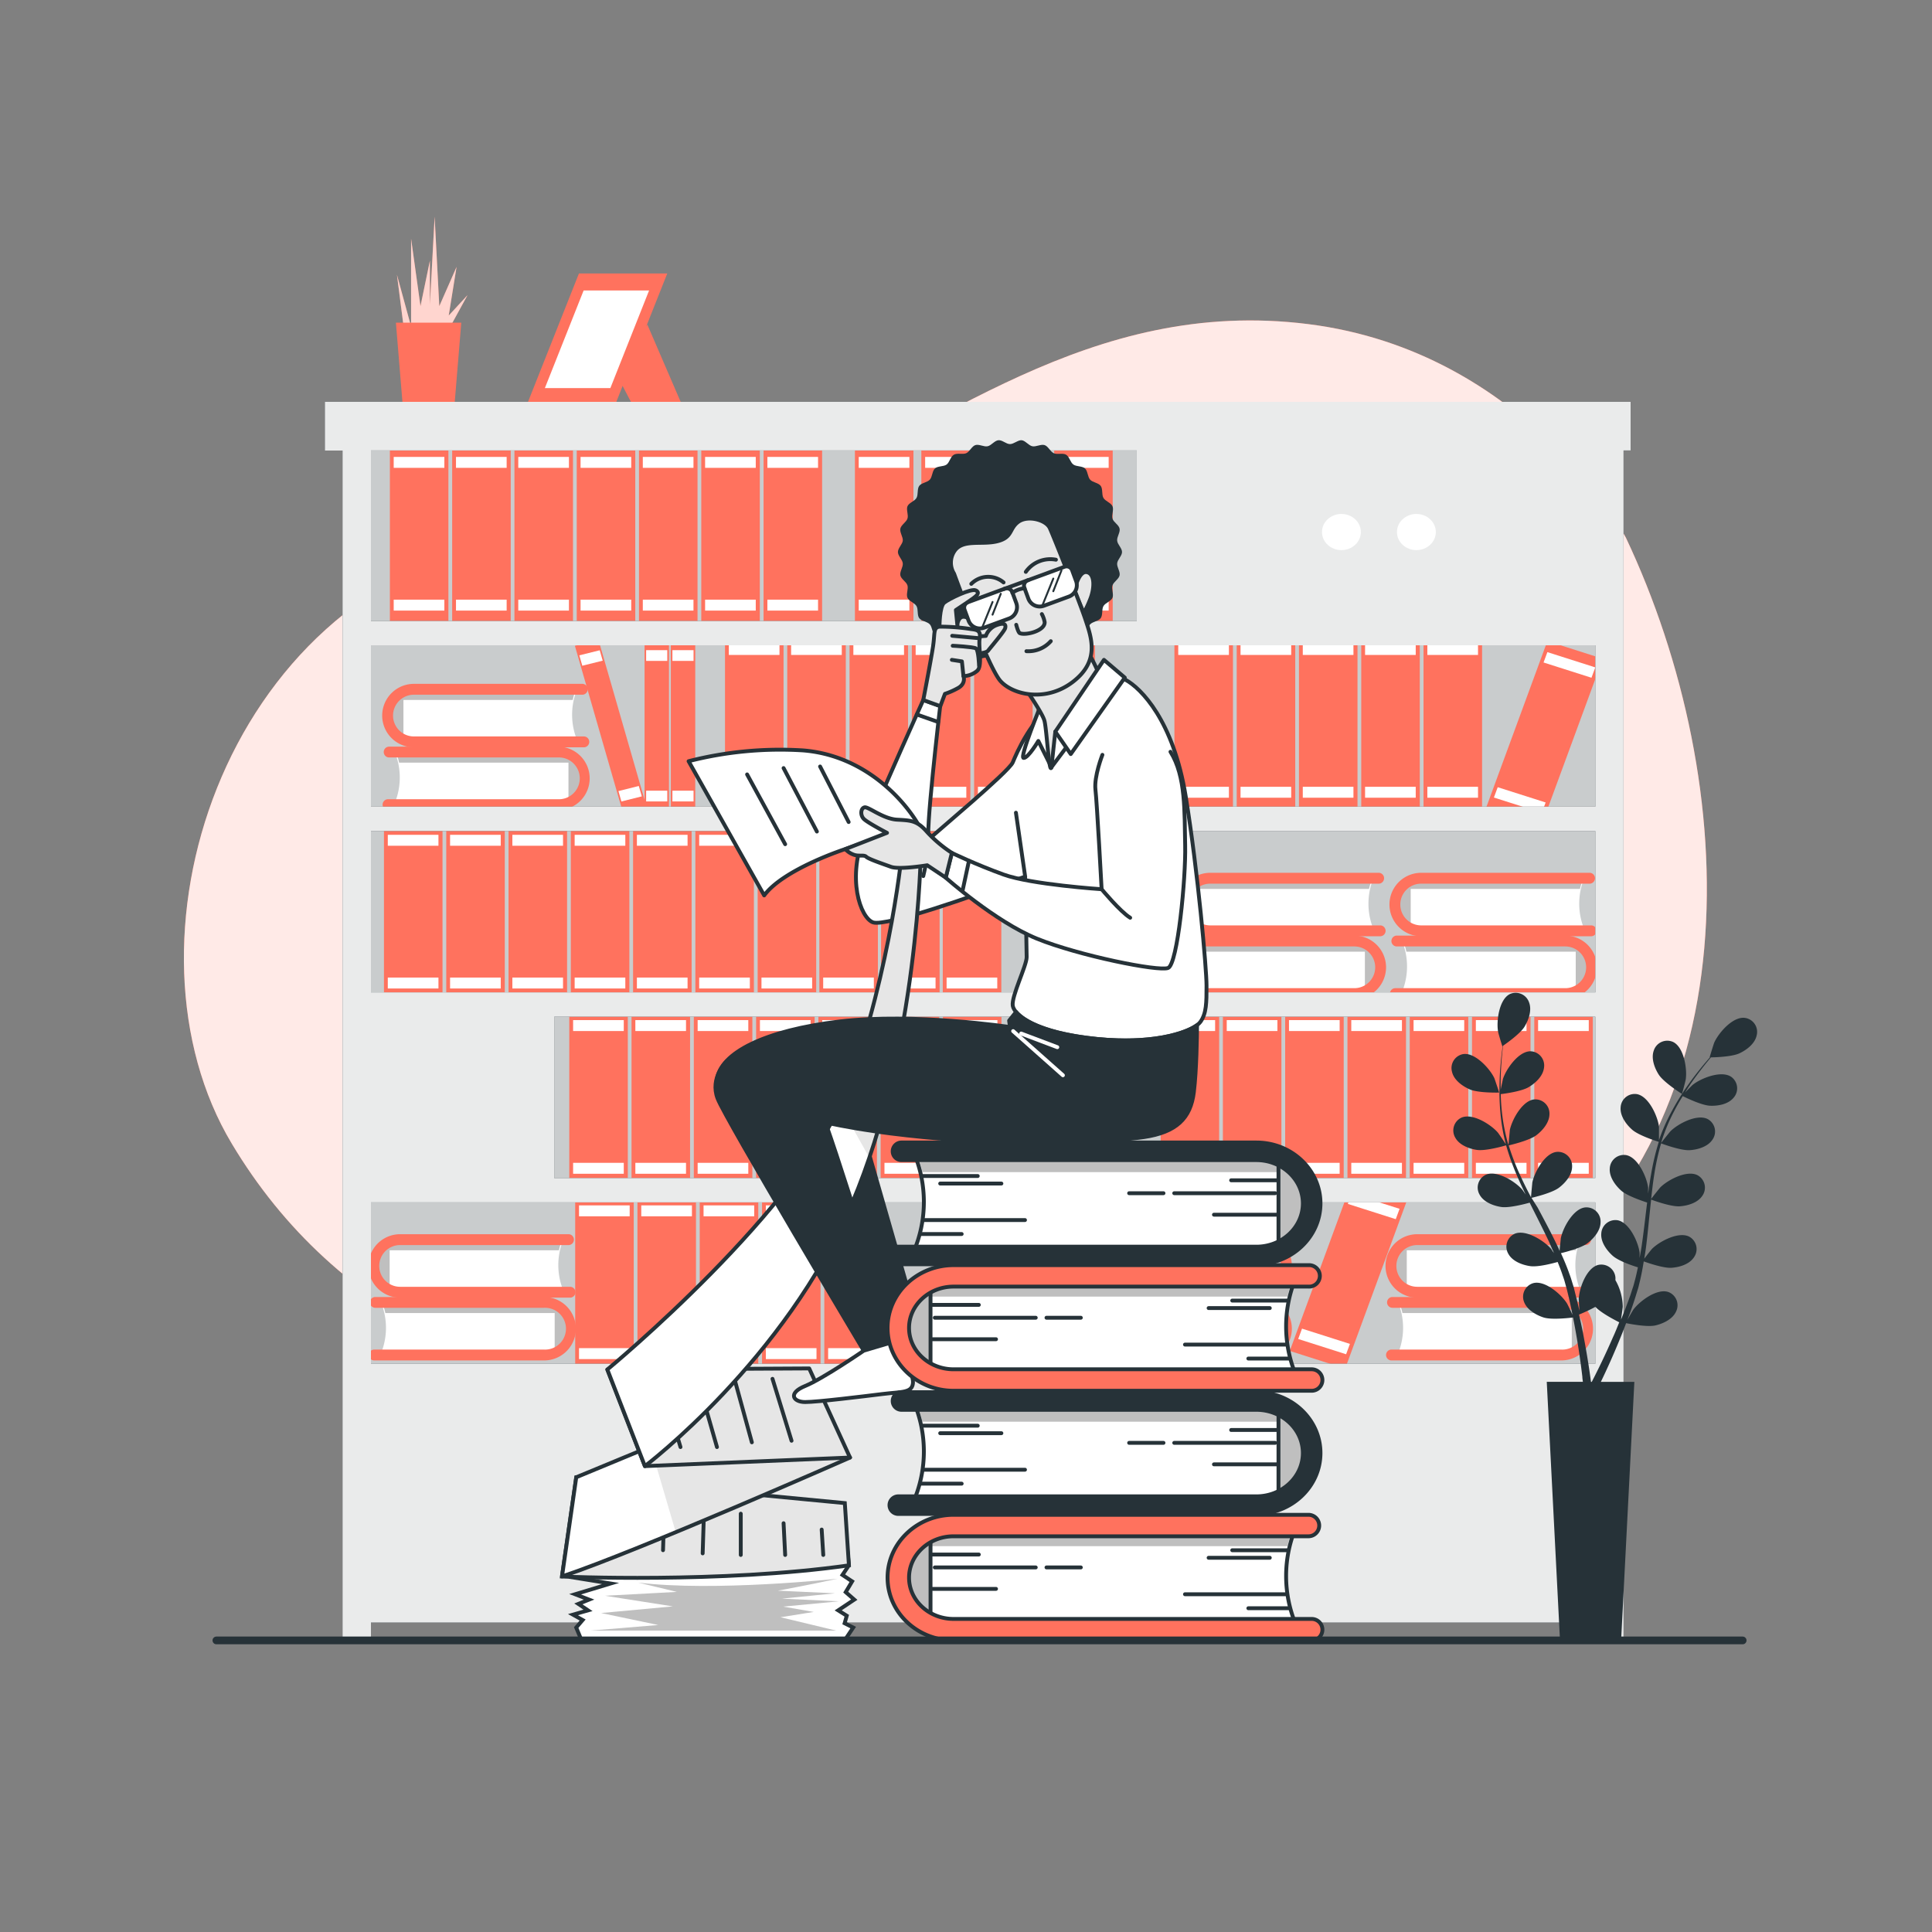 <?xml version="1.0" encoding="UTF-8"?> <svg xmlns="http://www.w3.org/2000/svg" xmlns:xlink="http://www.w3.org/1999/xlink" viewBox="0 0 500 500"><rect x="0" y="0" width="500" height="500" fill="#808080" stroke="none"/> <defs> <clipPath id="freepik--clip-path--inject-60"> <path d="M145.43,408s41.2,1.83,74.27-2.89L218.64,389l-69.52-6.64Z" style="fill:#fff;stroke:#263238;stroke-linecap:round;stroke-miterlimit:10"></path> </clipPath> <clipPath id="freepik--clip-path-2--inject-60"> <path d="M220,377.21s-54.82,24.2-74.55,30.77l3.69-25.67,55.3-22.88Z" style="fill:#fff;stroke:#263238;stroke-linecap:round;stroke-linejoin:round"></path> </clipPath> <clipPath id="freepik--clip-path-3--inject-60"> <polygon points="166.9 379.43 219.98 377.21 209.42 354.15 157.18 354.43 166.9 379.43" style="fill:#fff;stroke:#263238;stroke-linecap:round;stroke-linejoin:round"></polygon> </clipPath> <clipPath id="freepik--clip-path-4--inject-60"> <path d="M263.52,175.57s6.19,8.59,6.79,11,1.2,14,1.8,12,12.19-22.38,12.39-23.38-3.4-7.39-3.4-7.39-8,5.79-11.78,6.79A25.63,25.63,0,0,1,263.52,175.57Z" style="fill:#fff;stroke:#263238;stroke-linecap:round;stroke-linejoin:round"></path> </clipPath> <clipPath id="freepik--clip-path-5--inject-60"> <path d="M278.08,152.86s1-5.19,3.19-4.79,2,4.39.8,7.19a26.85,26.85,0,0,1-1.6,3.39Z" style="fill:#fff;stroke:#263238;stroke-linecap:round;stroke-linejoin:round"></path> </clipPath> <clipPath id="freepik--clip-path-6--inject-60"> <path d="M251.5,160.65s-3.19-3-3.79,1.2,6.19,5,6.19,5Z" style="fill:#fff;stroke:#263238;stroke-linecap:round;stroke-linejoin:round"></path> </clipPath> <clipPath id="freepik--clip-path-7--inject-60"> <path d="M246.91,148.46s8.79,24.18,12,27.78,11.78,5.59,18.78.2,4.79-11.39,3.19-16.19-8.19-21.38-9.19-23.57-5.79-3.4-8.19-1.6-1.4,4-5.39,5-8.79-.6-11,2.4A5.38,5.38,0,0,0,246.91,148.46Z" style="fill:#fff;stroke:#263238;stroke-linecap:round;stroke-linejoin:round"></path> </clipPath> <clipPath id="freepik--clip-path-8--inject-60"> <path d="M233.59,219.1s-2.78,31.12-14.17,62.25-62.24,73.08-62.24,73.08l9.72,25s36.4-27.5,53.63-68.07,17.79-91.42,17.79-91.42Z" style="fill:#fff;stroke:#263238;stroke-linecap:round;stroke-linejoin:round"></path> </clipPath> <clipPath id="freepik--clip-path-9--inject-60"> <path d="M243.14,162.18s0-5.19,1.2-6.19,7-3.8,8.19-3.2.2,1.4-.6,2-4.55,3.09-4.55,3.09l.56,5.7Z" style="fill:#fff;stroke:#263238;stroke-linecap:round;stroke-linejoin:round"></path> </clipPath> <clipPath id="freepik--clip-path-10--inject-60"> <path d="M252.15,169.16s3,0,3.59-.79,4.2-5,4.4-5.8,0-1.6-2.2-.8a4.68,4.68,0,0,0-2.8,2.8l-2.79.2Z" style="fill:#fff;stroke:#263238;stroke-linecap:round;stroke-linejoin:round"></path> </clipPath> <clipPath id="freepik--clip-path-11--inject-60"> <path d="M238.94,181.16s2.2-11.39,2.6-14.38,0-4.4,1.6-4.6a51.77,51.77,0,0,1,8,.6c1.4.2,2.8.2,2.4,2.4s.8,7-.6,8.39a5.66,5.66,0,0,1-3.6,1.4s.8,2-1.59,3.2a19.85,19.85,0,0,1-3.2,1.4l-1.2,3.19Z" style="fill:#fff;stroke:#263238;stroke-linecap:round;stroke-linejoin:round"></path> </clipPath> <clipPath id="freepik--clip-path-12--inject-60"> <path d="M246.34,220.72a33.15,33.15,0,0,1-6.4-5.39c-2.59-3-4.19-3-7.79-3.2s-7.39-3.39-8.39-3.19-1.2,2-.2,3,6,3.6,6,3.6l-10.78,4.2a5.08,5.08,0,0,0,2,1.39c1.4.6,2.8,0,3.4.6s4.2,1.8,6.39,2.6,9.39-.4,9.39-.4l4.8,3.2Z" style="fill:#fff;stroke:#263238;stroke-linecap:round;stroke-linejoin:round"></path> </clipPath> </defs> <g id="freepik--background-simple--inject-60"> <path d="M420.78,139.15S395.16,91,338.58,83.88s-96.08,27.63-137.71,45.46c-21.8,9.34-46.71,5.71-69.85,10.23C57,154,29.13,244.55,60,296c26.68,44.57,73.66,67.75,145.18,73.1S326.84,380.72,390.89,337,450.67,202.44,420.78,139.15Z" style="fill:#FF725E"></path> <path d="M420.78,139.15S395.16,91,338.58,83.88s-96.08,27.63-137.71,45.46c-21.8,9.34-46.71,5.71-69.85,10.23C57,154,29.13,244.55,60,296c26.68,44.57,73.66,67.75,145.18,73.1S326.84,380.72,390.89,337,450.67,202.44,420.78,139.15Z" style="fill:#fff;opacity:0.85"></path> </g> <g id="freepik--Bookshelf--inject-60"> <polygon points="104.76 86.94 102.73 71.11 106.39 84.5 106.39 61.77 108.82 79.23 111.26 67.45 111.26 78.82 112.48 56.08 113.69 79.23 118.16 69.07 116.13 81.66 121 76.38 114.1 88.97 104.76 86.94" style="fill:#FF725E"></polygon> <polygon points="104.76 86.94 102.73 71.11 106.39 84.5 106.39 61.77 108.82 79.23 111.26 67.45 111.26 78.82 112.48 56.08 113.69 79.23 118.16 69.07 116.13 81.66 121 76.38 114.1 88.97 104.76 86.94" style="fill:#fff;opacity:0.7"></polygon> <polygon points="117.69 104 104.15 104 102.46 83.51 119.38 83.51 117.69 104" style="fill:#FF725E"></polygon> <polygon points="167.53 84 176.35 104.45 163.52 104.45 159.11 96.03 167.53 84" style="fill:#FF725E"></polygon> <polygon points="172.69 70.77 149.83 70.77 136.31 104.86 159.16 104.86 172.69 70.77" style="fill:#FF725E"></polygon> <polygon points="167.98 75.18 151.04 75.18 141.01 100.44 157.96 100.44 167.98 75.18" style="fill:#fff"></polygon> <rect x="91.82" y="110.8" width="325.22" height="260.67" style="fill:#263238"></rect> <rect x="91.82" y="110.8" width="325.22" height="260.67" style="fill:#fff;opacity:0.75"></rect> <rect x="100.9" y="115.54" width="15.15" height="46.07" style="fill:#FF725E"></rect> <rect x="101.89" y="118.25" width="13.11" height="2.83" style="fill:#fff"></rect> <rect x="101.89" y="155.19" width="13.11" height="2.83" style="fill:#fff"></rect> <rect x="117.02" y="115.54" width="15.15" height="46.07" style="fill:#FF725E"></rect> <rect x="118.01" y="118.25" width="13.11" height="2.83" style="fill:#fff"></rect> <rect x="118.01" y="155.19" width="13.11" height="2.83" style="fill:#fff"></rect> <rect x="133.14" y="115.54" width="15.15" height="46.07" style="fill:#FF725E"></rect> <rect x="134.13" y="118.25" width="13.11" height="2.83" style="fill:#fff"></rect> <rect x="134.13" y="155.19" width="13.11" height="2.83" style="fill:#fff"></rect> <rect x="149.26" y="115.54" width="15.15" height="46.07" style="fill:#FF725E"></rect> <rect x="150.25" y="118.25" width="13.11" height="2.83" style="fill:#fff"></rect> <rect x="150.25" y="155.19" width="13.11" height="2.83" style="fill:#fff"></rect> <rect x="165.37" y="115.54" width="15.15" height="46.07" style="fill:#FF725E"></rect> <rect x="166.36" y="118.25" width="13.11" height="2.83" style="fill:#fff"></rect> <rect x="166.36" y="155.19" width="13.11" height="2.83" style="fill:#fff"></rect> <rect x="181.49" y="115.54" width="15.15" height="46.07" style="fill:#FF725E"></rect> <rect x="182.48" y="118.25" width="13.11" height="2.83" style="fill:#fff"></rect> <rect x="182.48" y="155.19" width="13.11" height="2.83" style="fill:#fff"></rect> <rect x="187.63" y="163.97" width="15.15" height="46.07" style="fill:#FF725E"></rect> <rect x="188.62" y="166.67" width="13.11" height="2.83" style="fill:#fff"></rect> <rect x="188.62" y="203.62" width="13.11" height="2.83" style="fill:#fff"></rect> <rect x="203.74" y="163.97" width="15.15" height="46.07" style="fill:#FF725E"></rect> <rect x="204.74" y="166.67" width="13.11" height="2.83" style="fill:#fff"></rect> <rect x="204.74" y="203.62" width="13.11" height="2.83" style="fill:#fff"></rect> <rect x="219.86" y="163.97" width="15.15" height="46.07" style="fill:#FF725E"></rect> <rect x="220.85" y="166.67" width="13.11" height="2.83" style="fill:#fff"></rect> <rect x="220.85" y="203.62" width="13.11" height="2.83" style="fill:#fff"></rect> <rect x="235.98" y="163.97" width="15.15" height="46.07" style="fill:#FF725E"></rect> <rect x="236.97" y="166.67" width="13.11" height="2.83" style="fill:#fff"></rect> <rect x="236.97" y="203.62" width="13.11" height="2.83" style="fill:#fff"></rect> <rect x="252.1" y="163.97" width="15.15" height="46.07" style="fill:#FF725E"></rect> <rect x="253.09" y="166.67" width="13.11" height="2.83" style="fill:#fff"></rect> <rect x="253.09" y="203.62" width="13.11" height="2.83" style="fill:#fff"></rect> <rect x="268.21" y="163.97" width="15.15" height="46.07" style="fill:#FF725E"></rect> <rect x="269.21" y="166.67" width="13.11" height="2.83" style="fill:#fff"></rect> <rect x="269.21" y="203.62" width="13.11" height="2.83" style="fill:#fff"></rect> <rect x="303.94" y="163.97" width="15.15" height="46.07" style="fill:#FF725E"></rect> <rect x="304.93" y="166.67" width="13.11" height="2.83" style="fill:#fff"></rect> <rect x="304.93" y="203.62" width="13.11" height="2.83" style="fill:#fff"></rect> <rect x="320.06" y="163.97" width="15.15" height="46.07" style="fill:#FF725E"></rect> <rect x="321.05" y="166.67" width="13.11" height="2.83" style="fill:#fff"></rect> <rect x="321.05" y="203.62" width="13.11" height="2.83" style="fill:#fff"></rect> <rect x="336.17" y="163.97" width="15.15" height="46.07" style="fill:#FF725E"></rect> <rect x="337.16" y="166.67" width="13.11" height="2.83" style="fill:#fff"></rect> <rect x="337.16" y="203.62" width="13.11" height="2.83" style="fill:#fff"></rect> <rect x="352.29" y="163.97" width="15.15" height="46.07" style="fill:#FF725E"></rect> <rect x="353.28" y="166.67" width="13.11" height="2.83" style="fill:#fff"></rect> <rect x="353.28" y="203.62" width="13.11" height="2.83" style="fill:#fff"></rect> <rect x="368.41" y="163.97" width="15.15" height="46.07" style="fill:#FF725E"></rect> <rect x="369.4" y="166.67" width="13.11" height="2.83" style="fill:#fff"></rect> <rect x="369.4" y="203.62" width="13.11" height="2.83" style="fill:#fff"></rect> <polygon points="398.77 214.06 384.44 209.5 400.46 165.91 414.8 170.48 398.77 214.06" style="fill:#FF725E"></polygon> <polygon points="411.87 175.4 399.47 171.45 400.46 168.77 412.86 172.72 411.87 175.4" style="fill:#fff"></polygon> <polygon points="399.02 210.35 386.62 206.4 387.61 203.73 400.01 207.68 399.02 210.35" style="fill:#fff"></polygon> <polygon points="348.13 354.19 333.79 349.62 349.81 306.04 364.15 310.6 348.13 354.19" style="fill:#FF725E"></polygon> <polygon points="361.22 315.52 348.82 311.57 349.81 308.9 362.21 312.84 361.22 315.52" style="fill:#fff"></polygon> <polygon points="348.37 350.48 335.97 346.53 336.96 343.85 349.36 347.8 348.37 350.48" style="fill:#fff"></polygon> <rect x="197.61" y="115.54" width="15.15" height="46.07" style="fill:#FF725E"></rect> <rect x="198.6" y="118.25" width="13.11" height="2.83" style="fill:#fff"></rect> <rect x="198.6" y="155.19" width="13.11" height="2.83" style="fill:#fff"></rect> <rect x="99.37" y="213.34" width="15.15" height="46.07" style="fill:#FF725E"></rect> <rect x="100.36" y="216.05" width="13.11" height="2.83" style="fill:#fff"></rect> <rect x="100.36" y="252.99" width="13.11" height="2.83" style="fill:#fff"></rect> <rect x="115.49" y="213.34" width="15.15" height="46.07" style="fill:#FF725E"></rect> <rect x="116.48" y="216.05" width="13.11" height="2.83" style="fill:#fff"></rect> <rect x="116.48" y="252.99" width="13.11" height="2.83" style="fill:#fff"></rect> <rect x="131.61" y="213.34" width="15.15" height="46.07" style="fill:#FF725E"></rect> <rect x="132.6" y="216.05" width="13.11" height="2.83" style="fill:#fff"></rect> <rect x="132.6" y="252.99" width="13.11" height="2.83" style="fill:#fff"></rect> <rect x="147.73" y="213.34" width="15.15" height="46.07" style="fill:#FF725E"></rect> <rect x="148.72" y="216.05" width="13.11" height="2.83" style="fill:#fff"></rect> <rect x="148.72" y="252.99" width="13.11" height="2.83" style="fill:#fff"></rect> <rect x="163.84" y="213.34" width="15.15" height="46.07" style="fill:#FF725E"></rect> <rect x="164.83" y="216.05" width="13.11" height="2.83" style="fill:#fff"></rect> <rect x="164.83" y="252.99" width="13.11" height="2.83" style="fill:#fff"></rect> <rect x="148.86" y="309.24" width="15.15" height="46.07" style="fill:#FF725E"></rect> <rect x="149.85" y="311.95" width="13.11" height="2.83" style="fill:#fff"></rect> <rect x="149.85" y="348.9" width="13.11" height="2.83" style="fill:#fff"></rect> <rect x="164.97" y="309.24" width="15.15" height="46.07" style="fill:#FF725E"></rect> <rect x="165.96" y="311.95" width="13.11" height="2.83" style="fill:#fff"></rect> <rect x="165.96" y="348.9" width="13.11" height="2.83" style="fill:#fff"></rect> <rect x="181.09" y="309.24" width="15.15" height="46.07" style="fill:#FF725E"></rect> <rect x="182.08" y="311.95" width="13.11" height="2.83" style="fill:#fff"></rect> <rect x="182.08" y="348.9" width="13.11" height="2.83" style="fill:#fff"></rect> <rect x="197.21" y="309.24" width="15.15" height="46.07" style="fill:#FF725E"></rect> <rect x="198.2" y="311.95" width="13.11" height="2.83" style="fill:#fff"></rect> <rect x="198.2" y="348.9" width="13.11" height="2.83" style="fill:#fff"></rect> <rect x="213.33" y="309.24" width="15.15" height="46.07" style="fill:#FF725E"></rect> <rect x="214.32" y="311.95" width="13.11" height="2.83" style="fill:#fff"></rect> <rect x="214.32" y="348.9" width="13.11" height="2.83" style="fill:#fff"></rect> <rect x="179.96" y="213.34" width="15.15" height="46.07" style="fill:#FF725E"></rect> <rect x="180.95" y="216.05" width="13.11" height="2.83" style="fill:#fff"></rect> <rect x="180.95" y="252.99" width="13.11" height="2.83" style="fill:#fff"></rect> <rect x="196.08" y="213.34" width="15.15" height="46.07" style="fill:#FF725E"></rect> <rect x="197.07" y="216.05" width="13.11" height="2.83" style="fill:#fff"></rect> <rect x="197.07" y="252.99" width="13.11" height="2.83" style="fill:#fff"></rect> <rect x="212.05" y="213.34" width="15.15" height="46.07" style="fill:#FF725E"></rect> <rect x="213.04" y="216.05" width="13.11" height="2.83" style="fill:#fff"></rect> <rect x="213.04" y="252.99" width="13.11" height="2.83" style="fill:#fff"></rect> <rect x="228.02" y="213.34" width="15.15" height="46.07" style="fill:#FF725E"></rect> <rect x="229.01" y="216.05" width="13.11" height="2.83" style="fill:#fff"></rect> <rect x="229.01" y="252.99" width="13.11" height="2.83" style="fill:#fff"></rect> <polygon points="285.74 256.41 271.23 260.46 257.01 216.34 271.52 212.29 285.74 256.41" style="fill:#FF725E"></polygon> <polygon points="272.22 217.87 259.66 221.38 258.79 218.67 271.34 215.16 272.22 217.87" style="fill:#fff"></polygon> <polygon points="283.62 253.26 271.07 256.76 270.2 254.05 282.75 250.55 283.62 253.26" style="fill:#fff"></polygon> <rect x="243.99" y="213.34" width="15.15" height="46.07" style="fill:#FF725E"></rect> <rect x="244.98" y="216.05" width="13.11" height="2.83" style="fill:#fff"></rect> <rect x="244.98" y="252.99" width="13.11" height="2.83" style="fill:#fff"></rect> <rect x="147.33" y="261.29" width="15.15" height="46.07" style="fill:#FF725E"></rect> <rect x="148.32" y="264" width="13.11" height="2.83" style="fill:#fff"></rect> <rect x="148.32" y="300.94" width="13.11" height="2.83" style="fill:#fff"></rect> <rect x="163.44" y="261.29" width="15.15" height="46.07" style="fill:#FF725E"></rect> <rect x="164.43" y="264" width="13.11" height="2.83" style="fill:#fff"></rect> <rect x="164.43" y="300.94" width="13.11" height="2.83" style="fill:#fff"></rect> <rect x="179.56" y="261.29" width="15.15" height="46.07" style="fill:#FF725E"></rect> <rect x="180.55" y="264" width="13.11" height="2.83" style="fill:#fff"></rect> <rect x="180.55" y="300.94" width="13.11" height="2.83" style="fill:#fff"></rect> <rect x="195.68" y="261.29" width="15.15" height="46.07" style="fill:#FF725E"></rect> <rect x="196.67" y="264" width="13.11" height="2.83" style="fill:#fff"></rect> <rect x="196.67" y="300.94" width="13.11" height="2.83" style="fill:#fff"></rect> <rect x="211.8" y="261.29" width="15.15" height="46.07" style="fill:#FF725E"></rect> <rect x="212.79" y="264" width="13.11" height="2.83" style="fill:#fff"></rect> <rect x="212.79" y="300.94" width="13.11" height="2.83" style="fill:#fff"></rect> <rect x="227.91" y="261.29" width="15.15" height="46.07" style="fill:#FF725E"></rect> <rect x="228.9" y="264" width="13.11" height="2.83" style="fill:#fff"></rect> <rect x="228.9" y="300.94" width="13.11" height="2.83" style="fill:#fff"></rect> <rect x="244.03" y="261.29" width="15.15" height="46.07" style="fill:#FF725E"></rect> <rect x="245.02" y="264" width="13.11" height="2.83" style="fill:#fff"></rect> <rect x="245.02" y="300.94" width="13.11" height="2.83" style="fill:#fff"></rect> <rect x="300.37" y="261.29" width="15.15" height="46.07" style="fill:#FF725E"></rect> <rect x="301.36" y="264" width="13.11" height="2.83" style="fill:#fff"></rect> <rect x="301.36" y="300.94" width="13.11" height="2.83" style="fill:#fff"></rect> <rect x="316.48" y="261.29" width="15.15" height="46.07" style="fill:#FF725E"></rect> <rect x="317.48" y="264" width="13.11" height="2.83" style="fill:#fff"></rect> <rect x="317.48" y="300.94" width="13.11" height="2.83" style="fill:#fff"></rect> <rect x="332.6" y="261.29" width="15.15" height="46.07" style="fill:#FF725E"></rect> <rect x="333.59" y="264" width="13.11" height="2.83" style="fill:#fff"></rect> <rect x="333.59" y="300.94" width="13.11" height="2.83" style="fill:#fff"></rect> <rect x="348.72" y="261.29" width="15.15" height="46.07" style="fill:#FF725E"></rect> <rect x="349.71" y="264" width="13.11" height="2.83" style="fill:#fff"></rect> <rect x="349.71" y="300.94" width="13.11" height="2.83" style="fill:#fff"></rect> <rect x="364.84" y="261.29" width="15.15" height="46.07" style="fill:#FF725E"></rect> <rect x="365.83" y="264" width="13.11" height="2.83" style="fill:#fff"></rect> <rect x="365.83" y="300.94" width="13.11" height="2.83" style="fill:#fff"></rect> <rect x="380.95" y="261.29" width="15.15" height="46.07" style="fill:#FF725E"></rect> <rect x="381.95" y="264" width="13.11" height="2.83" style="fill:#fff"></rect> <rect x="381.95" y="300.94" width="13.11" height="2.83" style="fill:#fff"></rect> <rect x="397.07" y="261.29" width="15.15" height="46.07" style="fill:#FF725E"></rect> <rect x="398.06" y="264" width="13.11" height="2.83" style="fill:#fff"></rect> <rect x="398.06" y="300.94" width="13.11" height="2.83" style="fill:#fff"></rect> <rect x="221.25" y="115.54" width="15.15" height="46.07" style="fill:#FF725E"></rect> <rect x="222.24" y="118.25" width="13.11" height="2.83" style="fill:#fff"></rect> <rect x="222.24" y="155.19" width="13.11" height="2.83" style="fill:#fff"></rect> <rect x="238.44" y="115.54" width="15.15" height="46.07" style="fill:#FF725E"></rect> <rect x="239.43" y="118.25" width="13.11" height="2.83" style="fill:#fff"></rect> <rect x="239.43" y="155.19" width="13.11" height="2.83" style="fill:#fff"></rect> <rect x="255.63" y="115.54" width="15.15" height="46.07" style="fill:#FF725E"></rect> <rect x="256.62" y="118.25" width="13.11" height="2.83" style="fill:#fff"></rect> <rect x="256.62" y="155.19" width="13.11" height="2.83" style="fill:#fff"></rect> <rect x="272.82" y="115.54" width="15.15" height="46.07" style="fill:#FF725E"></rect> <rect x="273.81" y="118.25" width="13.11" height="2.83" style="fill:#fff"></rect> <rect x="273.81" y="155.19" width="13.11" height="2.83" style="fill:#fff"></rect> <polygon points="167.51 209.41 161.4 210.93 148.78 167.13 154.89 165.61 167.51 209.41" style="fill:#FF725E"></polygon> <polygon points="155.98 170.98 150.7 172.29 149.93 169.6 155.21 168.29 155.98 170.98" style="fill:#fff"></polygon> <polygon points="166.1 206.1 160.82 207.42 160.05 204.73 165.32 203.41 166.1 206.1" style="fill:#fff"></polygon> <rect x="166.81" y="165.6" width="6.32" height="45.35" style="fill:#FF725E"></rect> <rect x="167.22" y="168.26" width="5.47" height="2.78" style="fill:#fff"></rect> <rect x="167.22" y="204.63" width="5.47" height="2.78" style="fill:#fff"></rect> <rect x="173.61" y="165.6" width="6.32" height="45.35" style="fill:#FF725E"></rect> <rect x="174.02" y="168.26" width="5.47" height="2.78" style="fill:#fff"></rect> <rect x="174.02" y="204.63" width="5.47" height="2.78" style="fill:#fff"></rect> <path d="M102.16,194.63a17.38,17.38,0,0,1,0,13.19h43.89s5.42-1.4,5.42-6.59a9.53,9.53,0,0,0-5.28-6.46Z" style="fill:#fff"></path> <path d="M148.15,195.75c-1.91-1.1-3.66-1-5.86-1h-4.15l-10.81,0-21-.07c-.34,0-3.75.3-3.9,0a13.56,13.56,0,0,1,.86,2.7h43.83V207.4a6.89,6.89,0,0,0,4.36-6.17,5.75,5.75,0,0,0-2.91-5.23Z" style="opacity:0.25"></path> <path d="M144.4,209.65H100.31a1.41,1.41,0,0,1,0-2.81H144.4a5.41,5.41,0,1,0,0-10.81H100.71a1.4,1.4,0,0,1,0-2.8H144.4a8.21,8.21,0,0,1,0,16.42Z" style="fill:#FF725E"></path> <path d="M149.36,178.38a17.39,17.39,0,0,0,0,13.19H105.47s-5.42-1.4-5.42-6.59a9.53,9.53,0,0,1,5.28-6.46Z" style="fill:#fff"></path> <path d="M103.37,179.5c1.91-1.1,3.66-1,5.86-1h4.15l10.81,0,21-.06c.34,0,3.75.3,3.9,0a13.89,13.89,0,0,0-.87,2.71H104.41v10.06a6.89,6.89,0,0,1-4.36-6.17,5.75,5.75,0,0,1,2.91-5.23Z" style="opacity:0.25"></path> <path d="M107.12,193.4h44.09a1.41,1.41,0,0,0,0-2.81H107.12a5.4,5.4,0,1,1,0-10.8h43.69a1.41,1.41,0,0,0,0-2.81H107.12a8.21,8.21,0,0,0,0,16.42Z" style="fill:#FF725E"></path> <path d="M362.84,243.53a17.39,17.39,0,0,1,0,13.19h43.89s5.42-1.4,5.42-6.59a9.53,9.53,0,0,0-5.28-6.46Z" style="fill:#fff"></path> <path d="M408.83,244.65c-1.91-1.1-3.66-1-5.86-1h-4.15l-10.81,0-21-.06c-.34,0-3.75.29-3.9,0a13.56,13.56,0,0,1,.86,2.7h43.83V256.3a6.89,6.89,0,0,0,4.36-6.17,5.75,5.75,0,0,0-2.91-5.23Z" style="opacity:0.25"></path> <path d="M405.08,258.55H361a1.41,1.41,0,0,1,0-2.81h44.09a5.4,5.4,0,1,0,0-10.8H361.39a1.41,1.41,0,0,1,0-2.81h43.69a8.21,8.21,0,0,1,0,16.42Z" style="fill:#FF725E"></path> <path d="M410,227.28a17.39,17.39,0,0,0,0,13.19H366.15s-5.42-1.4-5.42-6.59a9.53,9.53,0,0,1,5.28-6.46Z" style="fill:#fff"></path> <path d="M364.05,228.4c1.91-1.1,3.66-1,5.86-1h4.15l10.81,0,21-.06c.34,0,3.75.3,3.9,0a13.89,13.89,0,0,0-.87,2.71H365.09v10.06a6.89,6.89,0,0,1-4.36-6.17,5.75,5.75,0,0,1,2.91-5.23Z" style="opacity:0.25"></path> <path d="M367.8,242.3h44.09a1.41,1.41,0,0,0,0-2.81H367.8a5.4,5.4,0,1,1,0-10.8h43.69a1.41,1.41,0,0,0,0-2.81H367.8a8.21,8.21,0,0,0,0,16.42Z" style="fill:#FF725E"></path> <path d="M361.82,337.06a17.38,17.38,0,0,1,0,13.19h43.89s5.42-1.4,5.42-6.59a9.53,9.53,0,0,0-5.29-6.46Z" style="fill:#fff"></path> <path d="M407.81,338.18c-1.91-1.1-3.66-1-5.86-1H397.8l-10.81,0-21-.07c-.35,0-3.75.3-3.9,0a13.27,13.27,0,0,1,.86,2.7h43.83v10.07a6.89,6.89,0,0,0,4.36-6.17,5.75,5.75,0,0,0-2.91-5.23Z" style="opacity:0.25"></path> <path d="M404.06,352.08H360a1.41,1.41,0,0,1,0-2.81h44.09a5.41,5.41,0,1,0,0-10.81H360.37a1.4,1.4,0,0,1,0-2.8h43.69a8.21,8.21,0,0,1,0,16.42Z" style="fill:#FF725E"></path> <path d="M409,320.81A17.39,17.39,0,0,0,409,334H365.13s-5.42-1.4-5.42-6.59A9.53,9.53,0,0,1,365,321Z" style="fill:#fff"></path> <path d="M363,321.93c1.91-1.1,3.66-1,5.86-1H373l10.81,0,21-.06c.34,0,3.75.3,3.9,0a13.92,13.92,0,0,0-.87,2.7H364.07v10.07a6.89,6.89,0,0,1-4.36-6.17,5.75,5.75,0,0,1,2.91-5.23Z" style="opacity:0.25"></path> <path d="M366.78,335.83h44.09a1.41,1.41,0,0,0,0-2.81H366.78a5.4,5.4,0,1,1,0-10.8h43.69a1.41,1.41,0,0,0,0-2.81H366.78a8.21,8.21,0,0,0,0,16.42Z" style="fill:#FF725E"></path> <path d="M283.88,337.06a17.38,17.38,0,0,1,0,13.19h43.89s5.42-1.4,5.42-6.59a9.53,9.53,0,0,0-5.29-6.46Z" style="fill:#fff"></path> <path d="M329.87,338.18c-1.91-1.1-3.66-1-5.86-1h-4.15l-10.81,0-21-.07c-.35,0-3.75.3-3.9,0a13.27,13.27,0,0,1,.86,2.7h43.83v10.07a6.89,6.89,0,0,0,4.36-6.17,5.74,5.74,0,0,0-2.92-5.23Z" style="opacity:0.25"></path> <path d="M326.12,352.08H282a1.41,1.41,0,0,1,0-2.81h44.09a5.41,5.41,0,1,0,0-10.81H282.43a1.4,1.4,0,0,1,0-2.8h43.69a8.21,8.21,0,0,1,0,16.42Z" style="fill:#FF725E"></path> <path d="M283.88,320.81a17.39,17.39,0,0,1,0,13.19h43.89s5.42-1.4,5.42-6.59A9.53,9.53,0,0,0,327.9,321Z" style="fill:#fff"></path> <path d="M329.87,321.93c-1.91-1.1-3.66-1-5.86-1h-4.15l-10.81,0-21-.06c-.35,0-3.75.3-3.9,0a13.56,13.56,0,0,1,.86,2.7h43.83v10.07a6.89,6.89,0,0,0,4.36-6.17,5.74,5.74,0,0,0-2.92-5.23Z" style="opacity:0.25"></path> <path d="M326.12,335.83H282a1.41,1.41,0,0,1,0-2.81h44.09a5.4,5.4,0,1,0,0-10.8H282.43a1.41,1.41,0,0,1,0-2.81h43.69a8.21,8.21,0,0,1,0,16.42Z" style="fill:#FF725E"></path> <path d="M98.59,337.06a17.38,17.38,0,0,1,0,13.19h43.89s5.42-1.4,5.42-6.59a9.53,9.53,0,0,0-5.29-6.46Z" style="fill:#fff"></path> <path d="M144.58,338.18c-1.91-1.1-3.66-1-5.86-1h-4.15l-10.81,0-21-.07c-.35,0-3.75.3-3.9,0a13.27,13.27,0,0,1,.86,2.7h43.83v10.07a6.89,6.89,0,0,0,4.36-6.17,5.75,5.75,0,0,0-2.91-5.23Z" style="opacity:0.25"></path> <path d="M140.83,352.08H96.74a1.41,1.41,0,0,1,0-2.81h44.09a5.41,5.41,0,1,0,0-10.81H97.14a1.4,1.4,0,0,1,0-2.8h43.69a8.21,8.21,0,0,1,0,16.42Z" style="fill:#FF725E"></path> <path d="M145.79,320.81a17.39,17.39,0,0,0,0,13.19H101.9s-5.42-1.4-5.42-6.59a9.53,9.53,0,0,1,5.28-6.46Z" style="fill:#fff"></path> <path d="M99.8,321.93c1.91-1.1,3.66-1,5.86-1h4.15l10.81,0,21-.06c.34,0,3.75.3,3.9,0a13.92,13.92,0,0,0-.87,2.7H100.84v10.07a6.89,6.89,0,0,1-4.36-6.17,5.75,5.75,0,0,1,2.91-5.23Z" style="opacity:0.25"></path> <path d="M103.55,335.83h44.09a1.41,1.41,0,0,0,0-2.81H103.55a5.4,5.4,0,1,1,0-10.8h43.69a1.41,1.41,0,0,0,0-2.81H103.55a8.21,8.21,0,0,0,0,16.42Z" style="fill:#FF725E"></path> <path d="M308.26,243.53a17.39,17.39,0,0,1,0,13.19h43.89s5.42-1.4,5.42-6.59a9.56,9.56,0,0,0-5.29-6.46Z" style="fill:#fff"></path> <path d="M354.25,244.65c-1.92-1.1-3.67-1-5.87-1h-4.15l-10.8,0-21-.06c-.34,0-3.74.29-3.89,0a14.42,14.42,0,0,1,.86,2.7h43.83V256.3a6.9,6.9,0,0,0,4.36-6.17,5.78,5.78,0,0,0-2.92-5.23Z" style="opacity:0.25"></path> <path d="M350.5,258.55H306.41a1.41,1.41,0,0,1,0-2.81H350.5a5.4,5.4,0,1,0,0-10.8H306.8a1.41,1.41,0,0,1,0-2.81h43.7a8.21,8.21,0,0,1,0,16.42Z" style="fill:#FF725E"></path> <path d="M355.45,227.28a17.44,17.44,0,0,0,0,13.19H311.56s-5.42-1.4-5.42-6.59a9.56,9.56,0,0,1,5.29-6.46Z" style="fill:#fff"></path> <path d="M309.46,228.4c1.92-1.1,3.67-1,5.87-1h4.15l10.8,0,21-.06c.34,0,3.74.3,3.89,0a14.38,14.38,0,0,0-.86,2.71H310.5v10.06a6.9,6.9,0,0,1-4.36-6.17,5.78,5.78,0,0,1,2.92-5.23Z" style="opacity:0.25"></path> <path d="M313.21,242.3H357.3a1.41,1.41,0,0,0,0-2.81H313.21a5.4,5.4,0,1,1,0-10.8h43.7a1.41,1.41,0,0,0,0-2.81h-43.7a8.21,8.21,0,0,0,0,16.42Z" style="fill:#FF725E"></path> <path d="M422,104H84.08v12.6h4.57V424.06H96v-4.15H412.87v4.15h7.3V116.57H422ZM143.44,263.12H412.87v41.76H143.44ZM96,256.82V215.06H412.87v41.76Zm0-48.06V167H412.87v41.76Zm198.19-92.19V160.7H96V116.57ZM96,352.94V311.18H412.87v41.76Z" style="fill:#263238"></path> <path d="M422,104H84.08v12.6h4.57V424.06H96v-4.15H412.87v4.15h7.3V116.57H422ZM143.44,263.12H412.87v41.76H143.44ZM96,256.82V215.06H412.87v41.76Zm0-48.06V167H412.87v41.76Zm198.19-92.19V160.7H96V116.57ZM96,352.94V311.18H412.87v41.76Z" style="fill:#fff;opacity:0.9"></path> <ellipse cx="347.16" cy="137.69" rx="5.03" ry="4.68" style="fill:#fff"></ellipse> <ellipse cx="366.56" cy="137.69" rx="5.03" ry="4.68" style="fill:#fff"></ellipse> </g> <g id="freepik--Character--inject-60"> <polygon points="219.7 405.09 218.03 407.59 220.53 409.26 218.87 412.04 221.09 413.98 216.92 416.76 219.14 418.15 218.59 420.1 220.81 421.21 218.59 424.54 150.51 424.54 149.12 421.21 150.79 419.26 148.29 417.87 152.18 416.76 149.68 415.09 152.45 413.98 148.84 412.59 158.01 409.81 147.73 408.15 151.06 382.86 218.64 394.48 219.7 405.09" style="fill:#fff;stroke:#263238;stroke-linecap:round;stroke-miterlimit:10"></polygon> <path d="M216.77,408.57s-32,3.44-51.6,1l10,2.41-18.58,1,17.54,2.75-18.57,1.72,14.79,3.1L152.79,422h63.63L202,418.54l8.6-1.37-7.92-1.38,14.45-1.37-14.79-.69,13.76-1.38-14.79-.69S208.86,410.29,216.77,408.57Z" style="opacity:0.25"></path> <path d="M145.43,408s41.2,1.83,74.27-2.89L218.64,389l-69.52-6.64Z" style="fill:#fff"></path> <g style="clip-path:url(#freepik--clip-path--inject-60)"> <path d="M145.43,408s41.2,1.83,74.27-2.89L218.64,389l-69.52-6.64Z" style="opacity:0.1"></path> </g> <path d="M145.43,408s41.2,1.83,74.27-2.89L218.64,389l-69.52-6.64Z" style="fill:none;stroke:#263238;stroke-linecap:round;stroke-miterlimit:10"></path> <line x1="161.74" y1="386.82" x2="160.5" y2="399.95" style="fill:none;stroke:#263238;stroke-linecap:round;stroke-linejoin:round"></line> <line x1="172" y1="387.64" x2="171.59" y2="401.19" style="fill:none;stroke:#263238;stroke-linecap:round;stroke-linejoin:round"></line> <line x1="182.26" y1="388.87" x2="181.85" y2="402.01" style="fill:none;stroke:#263238;stroke-linecap:round;stroke-linejoin:round"></line> <line x1="191.71" y1="391.74" x2="191.71" y2="402.42" style="fill:none;stroke:#263238;stroke-linecap:round;stroke-linejoin:round"></line> <line x1="202.79" y1="394.21" x2="203.2" y2="402.42" style="fill:none;stroke:#263238;stroke-linecap:round;stroke-linejoin:round"></line> <line x1="212.65" y1="395.85" x2="213.06" y2="402.42" style="fill:none;stroke:#263238;stroke-linecap:round;stroke-linejoin:round"></line> <path d="M220,377.21s-54.82,24.2-74.55,30.77l3.69-25.67,55.3-22.88Z" style="fill:#fff"></path> <g style="clip-path:url(#freepik--clip-path-2--inject-60)"> <path d="M174.84,396.37c21.73-7.05,45.14-19.16,45.14-19.16l-15.56-17.78-36.65,12.89Z" style="opacity:0.1"></path> </g> <path d="M220,377.21s-54.82,24.2-74.55,30.77l3.69-25.67,55.3-22.88Z" style="fill:none;stroke:#263238;stroke-linecap:round;stroke-linejoin:round"></path> <polygon points="166.9 379.43 219.98 377.21 209.42 354.15 157.18 354.43 166.9 379.43" style="fill:#fff"></polygon> <g style="clip-path:url(#freepik--clip-path-3--inject-60)"> <polygon points="166.9 379.43 219.98 377.21 209.42 354.15 157.18 354.43 166.9 379.43" style="opacity:0.1"></polygon> </g> <polygon points="166.9 379.43 219.98 377.21 209.42 354.15 157.18 354.43 166.9 379.43" style="fill:none;stroke:#263238;stroke-linecap:round;stroke-linejoin:round"></polygon> <line x1="171.18" y1="358.08" x2="176.11" y2="374.5" style="fill:none;stroke:#263238;stroke-linecap:round;stroke-linejoin:round"></line> <line x1="180.62" y1="357.25" x2="185.55" y2="374.5" style="fill:none;stroke:#263238;stroke-linecap:round;stroke-linejoin:round"></line> <line x1="190.07" y1="356.84" x2="194.58" y2="373.27" style="fill:none;stroke:#263238;stroke-linecap:round;stroke-linejoin:round"></line> <line x1="199.92" y1="356.84" x2="204.85" y2="372.86" style="fill:none;stroke:#263238;stroke-linecap:round;stroke-linejoin:round"></line> <path d="M222.32,289.56l15.9,55.4-6.36,2.1-29-62.88S213.86,280.59,222.32,289.56Z" style="fill:#263238;stroke:#263238;stroke-linecap:round;stroke-linejoin:round"></path> <path d="M238.22,345s4.11,6.92,4.11,9.23-7.44,2.05-10.77,2.56S221,362.14,218,360.86c0,0-1.79-1,0-3.08s10.11-6.06,13.9-10.72Z" style="fill:#fff;stroke:#263238;stroke-linecap:round;stroke-linejoin:round"></path> <path d="M290.38,142.86c0,1-1.16,1.94-1.26,2.93s.84,2.15.63,3.12-1.53,1.66-1.84,2.6.37,2.28,0,3.19-1.85,1.3-2.34,2.16-.12,2.3-.7,3.11-2.08.88-2.75,1.62-.59,2.23-1.33,2.9-2.21.43-3,1-1,2.06-1.9,2.56-2.25,0-3.16.37-1.44,1.8-2.39,2.11-2.2-.51-3.18-.31-1.78,1.46-2.78,1.57-2-1-3-1-2.06,1.06-3,1-1.82-1.36-2.78-1.57-2.24.61-3.18.3-1.48-1.7-2.39-2.1-2.31.12-3.17-.37-1.09-2-1.9-2.56-2.28-.36-3-1-.66-2.16-1.32-2.9-2.16-.82-2.75-1.62-.2-2.25-.7-3.11-1.94-1.25-2.34-2.16.27-2.24,0-3.19-1.64-1.62-1.84-2.6.73-2.12.63-3.12-1.26-1.92-1.26-2.93,1.16-2,1.26-2.93-.84-2.16-.63-3.13,1.53-1.65,1.84-2.6-.37-2.28,0-3.18,1.85-1.3,2.34-2.16.12-2.31.7-3.11,2.08-.88,2.75-1.62.59-2.23,1.33-2.9,2.21-.43,3-1,1-2.06,1.9-2.56,2.25,0,3.16-.37,1.44-1.8,2.39-2.11,2.2.51,3.18.3,1.78-1.46,2.78-1.56,2,1,3,1,2.06-1.06,3-1,1.82,1.36,2.78,1.56,2.24-.6,3.18-.3,1.48,1.71,2.39,2.11,2.31-.13,3.17.37,1.09,2,1.9,2.56,2.28.35,3,1,.66,2.16,1.32,2.9,2.16.81,2.75,1.62.2,2.25.7,3.11,1.94,1.24,2.34,2.16-.27,2.23,0,3.19,1.64,1.61,1.84,2.6-.73,2.12-.63,3.12S290.38,141.85,290.38,142.86Z" style="fill:#263238"></path> <path d="M238.94,181.16s-10,22.18-15,34.17-1.23,22.24,2,23.38c3.39,1.2,27.93-7.53,33.76-9.79,5.54-2.15,5.6-2,5.6-2s.4,18.58.4,20.78-4,10.19-3.6,12.59,5.8,7,21.78,8.59,25.18-2.2,26.77-4.4,1.6-5,1.6-9.39-2.2-29.37-5.39-49-11.59-28-15.59-30.17-10.79.8-17.58,5.39-10.59,13.59-11.59,16-20.18,18.38-21.58,19.78,2.8-34.37,2.8-34.37Z" style="fill:#fff;stroke:#263238;stroke-linecap:round;stroke-linejoin:round"></path> <line x1="237.28" y1="184.91" x2="242.78" y2="186.84" style="fill:none;stroke:#263238;stroke-linecap:round;stroke-linejoin:round"></line> <path d="M240.54,217.13a68.48,68.48,0,0,1-1.6,9.59" style="fill:#fff;stroke:#263238;stroke-linecap:round;stroke-linejoin:round"></path> <line x1="265.32" y1="226.92" x2="262.92" y2="210.33" style="fill:none;stroke:#263238;stroke-linecap:round;stroke-linejoin:round"></line> <path d="M269.51,182.16s-5.79,14-4.59,14,3.8-4.4,3.8-4.4l3.39,6.8s.6-16,.2-16.59S270.31,180,269.51,182.16Z" style="fill:#fff;stroke:#263238;stroke-linecap:round;stroke-linejoin:round"></path> <path d="M263.52,175.57s6.19,8.59,6.79,11,1.2,14,1.8,12,12.19-22.38,12.39-23.38-3.4-7.39-3.4-7.39-8,5.79-11.78,6.79A25.63,25.63,0,0,1,263.52,175.57Z" style="fill:#fff"></path> <g style="clip-path:url(#freepik--clip-path-4--inject-60)"> <path d="M263.52,175.57s6.19,8.59,6.79,11,1.2,14,1.8,12,12.19-22.38,12.39-23.38-3.4-7.39-3.4-7.39-8,5.79-11.78,6.79A25.63,25.63,0,0,1,263.52,175.57Z" style="opacity:0.1"></path> </g> <path d="M263.52,175.57s6.19,8.59,6.79,11,1.2,14,1.8,12,12.19-22.38,12.39-23.38-3.4-7.39-3.4-7.39-8,5.79-11.78,6.79A25.63,25.63,0,0,1,263.52,175.57Z" style="fill:none;stroke:#263238;stroke-linecap:round;stroke-linejoin:round"></path> <polygon points="273.11 189.35 272.11 198.55 276.91 192.15 273.11 189.35" style="fill:#fff;stroke:#263238;stroke-linecap:round;stroke-linejoin:round"></polygon> <polygon points="273.11 189.35 277.11 195.15 291.1 175.37 285.7 170.77 273.11 189.35" style="fill:#fff;stroke:#263238;stroke-linecap:round;stroke-linejoin:round"></polygon> <path d="M278.08,152.86s1-5.19,3.19-4.79,2,4.39.8,7.19a26.85,26.85,0,0,1-1.6,3.39Z" style="fill:#fff"></path> <g style="clip-path:url(#freepik--clip-path-5--inject-60)"> <path d="M278.08,152.86s1-5.19,3.19-4.79,2,4.39.8,7.19a26.85,26.85,0,0,1-1.6,3.39Z" style="opacity:0.1"></path> </g> <path d="M278.08,152.86s1-5.19,3.19-4.79,2,4.39.8,7.19a26.85,26.85,0,0,1-1.6,3.39Z" style="fill:none;stroke:#263238;stroke-linecap:round;stroke-linejoin:round"></path> <path d="M251.5,160.65s-3.19-3-3.79,1.2,6.19,5,6.19,5Z" style="fill:#fff"></path> <g style="clip-path:url(#freepik--clip-path-6--inject-60)"> <path d="M251.5,160.65s-3.19-3-3.79,1.2,6.19,5,6.19,5Z" style="opacity:0.1"></path> </g> <path d="M251.5,160.65s-3.19-3-3.79,1.2,6.19,5,6.19,5Z" style="fill:none;stroke:#263238;stroke-linecap:round;stroke-linejoin:round"></path> <path d="M246.91,148.46s8.79,24.18,12,27.78,11.78,5.59,18.78.2,4.79-11.39,3.19-16.19-8.19-21.38-9.19-23.57-5.79-3.4-8.19-1.6-1.4,4-5.39,5-8.79-.6-11,2.4A5.38,5.38,0,0,0,246.91,148.46Z" style="fill:#fff"></path> <g style="clip-path:url(#freepik--clip-path-7--inject-60)"> <path d="M246.91,148.46s8.79,24.18,12,27.78,11.78,5.59,18.78.2,4.79-11.39,3.19-16.19-8.19-21.38-9.19-23.57-5.79-3.4-8.19-1.6-1.4,4-5.39,5-8.79-.6-11,2.4A5.38,5.38,0,0,0,246.91,148.46Z" style="opacity:0.1"></path> </g> <path d="M246.91,148.46s8.79,24.18,12,27.78,11.78,5.59,18.78.2,4.79-11.39,3.19-16.19-8.19-21.38-9.19-23.57-5.79-3.4-8.19-1.6-1.4,4-5.39,5-8.79-.6-11,2.4A5.38,5.38,0,0,0,246.91,148.46Z" style="fill:none;stroke:#263238;stroke-linecap:round;stroke-linejoin:round"></path> <path d="M251.52,153.87h10.15a1.51,1.51,0,0,1,1.51,1.51v3a3.12,3.12,0,0,1-3.12,3.12h-6.92a3.12,3.12,0,0,1-3.12-3.12v-3a1.51,1.51,0,0,1,1.51-1.51Z" transform="translate(-38.63 98.09) rotate(-20.16)" style="fill:#fff;stroke:#263238;stroke-linecap:round;stroke-linejoin:round"></path> <path d="M267,148.18h10.15a1.51,1.51,0,0,1,1.51,1.51v3a3.12,3.12,0,0,1-3.12,3.12h-6.92a3.12,3.12,0,0,1-3.12-3.12v-3a1.51,1.51,0,0,1,1.51-1.51Z" transform="translate(-35.72 103.09) rotate(-20.16)" style="fill:#fff;stroke:#263238;stroke-linecap:round;stroke-linejoin:round"></path> <line x1="254.09" y1="162.67" x2="256.87" y2="155.79" style="fill:none;stroke:#263238;stroke-linecap:round;stroke-linejoin:round;stroke-width:0.5px"></line> <line x1="259" y1="153.67" x2="256.87" y2="159.07" style="fill:none;stroke:#263238;stroke-linecap:round;stroke-linejoin:round;stroke-width:0.5px"></line> <line x1="269.8" y1="156.61" x2="272.59" y2="149.74" style="fill:none;stroke:#263238;stroke-linecap:round;stroke-linejoin:round;stroke-width:0.5px"></line> <line x1="274.71" y1="147.61" x2="272.59" y2="153.01" style="fill:none;stroke:#263238;stroke-linecap:round;stroke-linejoin:round;stroke-width:0.5px"></line> <line x1="259.88" y1="152.41" x2="266.17" y2="150.1" style="fill:none;stroke:#263238;stroke-linecap:round;stroke-linejoin:round"></line> <path d="M262,153.41a6.52,6.52,0,0,1,3.15-1.16" style="fill:none;stroke:#263238;stroke-linecap:round;stroke-linejoin:round"></path> <path d="M265.48,148a7.75,7.75,0,0,1,7.79-3.15" style="fill:none;stroke:#263238;stroke-linecap:round;stroke-linejoin:round"></path> <path d="M259.72,150.73a6.17,6.17,0,0,0-8.35.37" style="fill:none;stroke:#263238;stroke-linecap:round;stroke-linejoin:round"></path> <path d="M263,161.7s.5,2,.94,2.17c1.53.64,6.51-.62,6.42-2.86a7,7,0,0,0-.73-2.08" style="fill:none;stroke:#263238;stroke-linecap:round;stroke-linejoin:round"></path> <path d="M265.64,168.53a7.78,7.78,0,0,0,6.3-2.59" style="fill:none;stroke:#263238;stroke-linecap:round;stroke-linejoin:round"></path> <path d="M233.59,219.1s-2.78,31.12-14.17,62.25-62.24,73.08-62.24,73.08l9.72,25s36.4-27.5,53.63-68.07,17.79-91.42,17.79-91.42Z" style="fill:#fff"></path> <g style="clip-path:url(#freepik--clip-path-8--inject-60)"> <path d="M217.42,286.1,225,299.63c12.88-38,13.34-79.69,13.34-79.69l-4.73-.84s-2.78,31.12-14.17,62.25C218.85,282.91,218.17,284.5,217.42,286.1Z" style="opacity:0.1"></path> </g> <path d="M233.59,219.1s-2.78,31.12-14.17,62.25-62.24,73.08-62.24,73.08l9.72,25s36.4-27.5,53.63-68.07,17.79-91.42,17.79-91.42Z" style="fill:none;stroke:#263238;stroke-linecap:round;stroke-linejoin:round"></path> <path d="M188,274.75s-4.36,4.15-2.28,9.56,37.81,65.24,37.81,65.24l8.31-1.87s-16.62-54.44-19.74-61.09-5.61-10.8-7.68-12.26" style="fill:#263238;stroke:#263238;stroke-linecap:round;stroke-linejoin:round"></path> <path d="M223.55,349.55s-10.59,7.27-15.17,9.14-3.11,4.16,0,4.16,15-1.46,20-2.08,7.69-.21,7.9-2.91-4.37-10.8-4.37-10.8Z" style="fill:#fff;stroke:#263238;stroke-linecap:round;stroke-linejoin:round"></path> <path d="M243.14,162.18s0-5.19,1.2-6.19,7-3.8,8.19-3.2.2,1.4-.6,2-4.55,3.09-4.55,3.09l.56,5.7Z" style="fill:#fff"></path> <g style="clip-path:url(#freepik--clip-path-9--inject-60)"> <path d="M243.14,162.18s0-5.19,1.2-6.19,7-3.8,8.19-3.2.2,1.4-.6,2-4.55,3.09-4.55,3.09l.56,5.7Z" style="opacity:0.1"></path> </g> <path d="M243.14,162.18s0-5.19,1.2-6.19,7-3.8,8.19-3.2.2,1.4-.6,2-4.55,3.09-4.55,3.09l.56,5.7Z" style="fill:none;stroke:#263238;stroke-linecap:round;stroke-linejoin:round"></path> <path d="M252.15,169.16s3,0,3.59-.79,4.2-5,4.4-5.8,0-1.6-2.2-.8a4.68,4.68,0,0,0-2.8,2.8l-2.79.2Z" style="fill:#fff"></path> <g style="clip-path:url(#freepik--clip-path-10--inject-60)"> <path d="M252.15,169.16s3,0,3.59-.79,4.2-5,4.4-5.8,0-1.6-2.2-.8a4.68,4.68,0,0,0-2.8,2.8l-2.79.2Z" style="opacity:0.1"></path> </g> <path d="M252.15,169.16s3,0,3.59-.79,4.2-5,4.4-5.8,0-1.6-2.2-.8a4.68,4.68,0,0,0-2.8,2.8l-2.79.2Z" style="fill:none;stroke:#263238;stroke-linecap:round;stroke-linejoin:round"></path> <path d="M238.94,181.16s2.2-11.39,2.6-14.38,0-4.4,1.6-4.6a51.77,51.77,0,0,1,8,.6c1.4.2,2.8.2,2.4,2.4s.8,7-.6,8.39a5.66,5.66,0,0,1-3.6,1.4s.8,2-1.59,3.2a19.85,19.85,0,0,1-3.2,1.4l-1.2,3.19Z" style="fill:#fff"></path> <g style="clip-path:url(#freepik--clip-path-11--inject-60)"> <path d="M238.94,181.16s2.2-11.39,2.6-14.38,0-4.4,1.6-4.6a51.77,51.77,0,0,1,8,.6c1.4.2,2.8.2,2.4,2.4s.8,7-.6,8.39a5.66,5.66,0,0,1-3.6,1.4s.8,2-1.59,3.2a19.85,19.85,0,0,1-3.2,1.4l-1.2,3.19Z" style="opacity:0.1"></path> </g> <path d="M238.94,181.16s2.2-11.39,2.6-14.38,0-4.4,1.6-4.6a51.77,51.77,0,0,1,8,.6c1.4.2,2.8.2,2.4,2.4s.8,7-.6,8.39a5.66,5.66,0,0,1-3.6,1.4s.8,2-1.59,3.2a19.85,19.85,0,0,1-3.2,1.4l-1.2,3.19Z" style="fill:none;stroke:#263238;stroke-linecap:round;stroke-linejoin:round"></path> <polyline points="249.34 174.97 248.94 171.17 246.34 170.77" style="fill:none;stroke:#263238;stroke-linecap:round;stroke-linejoin:round"></polyline> <path d="M246.56,167.12s5.31.27,6,.68.82,4.48.82,4.48" style="fill:none;stroke:#263238;stroke-linecap:round;stroke-linejoin:round"></path> <line x1="246.43" y1="164.54" x2="253.53" y2="165.18" style="fill:none;stroke:#263238;stroke-linecap:round;stroke-linejoin:round"></line> <path d="M283.9,268.88c-12.88-1.29-18.88-4.52-20.93-7l-1.81,2.26.21,1.66s-24.73-3.74-44.05-1.45-31,8.1-31.79,15.17l10,4.57c14.75,8.73,47.58,10.6,59,11.43s33.25,0,41.56-1.25,12.05-4.78,12.88-11.64c.69-5.66.81-14.43.83-17.32C306.79,267.51,298,270.29,283.9,268.88Z" style="fill:#263238;stroke:#263238;stroke-linecap:round;stroke-linejoin:round"></path> <line x1="262.2" y1="266.85" x2="275.08" y2="278.28" style="fill:none;stroke:#fff;stroke-linecap:round;stroke-linejoin:round"></line> <line x1="264.28" y1="267.48" x2="273.63" y2="271.01" style="fill:none;stroke:#fff;stroke-linecap:round;stroke-linejoin:round"></line> <path d="M218.77,219.73s-16,5.19-21,12L178.21,197a95.44,95.44,0,0,1,29.57-2.8c15.38,1.2,25.57,12,29.77,19Z" style="fill:#fff;stroke:#263238;stroke-linecap:round;stroke-linejoin:round"></path> <line x1="193.35" y1="200.42" x2="203.2" y2="218.48" style="fill:none;stroke:#263238;stroke-linecap:round;stroke-linejoin:round"></line> <line x1="202.79" y1="198.78" x2="211.41" y2="215.2" style="fill:none;stroke:#263238;stroke-linecap:round;stroke-linejoin:round"></line> <line x1="212.24" y1="198.37" x2="219.63" y2="212.74" style="fill:none;stroke:#263238;stroke-linecap:round;stroke-linejoin:round"></line> <path d="M285.3,195.35s-2.2,5.59-1.8,9,1.6,25.78,1.6,25.78-18.18-1.2-25.38-3.8-13.38-5.6-13.38-5.6l-1.6,6.4s12.79,11.39,23.58,15.78,31.56,8.59,34,7.59,4.6-23.17,4.4-31.76.2-17.79-3.8-24.18" style="fill:#fff;stroke:#263238;stroke-linecap:round;stroke-linejoin:round"></path> <line x1="250.75" y1="222.85" x2="249.1" y2="230.55" style="fill:none;stroke:#263238;stroke-linecap:round;stroke-linejoin:round"></line> <path d="M285.1,230.12s4.79,5.79,7.39,7.39" style="fill:#fff;stroke:#263238;stroke-linecap:round;stroke-linejoin:round"></path> <path d="M246.34,220.72a33.15,33.15,0,0,1-6.4-5.39c-2.59-3-4.19-3-7.79-3.2s-7.39-3.39-8.39-3.19-1.2,2-.2,3,6,3.6,6,3.6l-10.78,4.2a5.08,5.08,0,0,0,2,1.39c1.4.6,2.8,0,3.4.6s4.2,1.8,6.39,2.6,9.39-.4,9.39-.4l4.8,3.2Z" style="fill:#fff"></path> <g style="clip-path:url(#freepik--clip-path-12--inject-60)"> <path d="M246.34,220.72a33.15,33.15,0,0,1-6.4-5.39c-2.59-3-4.19-3-7.79-3.2s-7.39-3.39-8.39-3.19-1.2,2-.2,3,6,3.6,6,3.6l-10.78,4.2a5.08,5.08,0,0,0,2,1.39c1.4.6,2.8,0,3.4.6s4.2,1.8,6.39,2.6,9.39-.4,9.39-.4l4.8,3.2Z" style="opacity:0.1"></path> </g> <path d="M246.34,220.72a33.15,33.15,0,0,1-6.4-5.39c-2.59-3-4.19-3-7.79-3.2s-7.39-3.39-8.39-3.19-1.2,2-.2,3,6,3.6,6,3.6l-10.78,4.2a5.08,5.08,0,0,0,2,1.39c1.4.6,2.8,0,3.4.6s4.2,1.8,6.39,2.6,9.39-.4,9.39-.4l4.8,3.2Z" style="fill:none;stroke:#263238;stroke-linecap:round;stroke-linejoin:round"></path> </g> <g id="freepik--Books--inject-60"> <path d="M236.37,298a32.64,32.64,0,0,1,0,26.12h92.25S340,321.3,340,311c0,0-1.95-9.17-11.12-12.78Z" style="fill:#fff;stroke:#263238;stroke-linecap:round;stroke-linejoin:round"></path> <path d="M333,300.18c-4-2.18-7.69-1.95-12.32-2l-8.72,0-22.71-.07L245.11,298c-.72,0-7.88.59-8.19,0a26.31,26.31,0,0,1,1.81,5.35h92.12v19.94A13.91,13.91,0,0,0,340,311c.38-4.53-2.47-8.07-6.13-10.34C333.6,300.5,333.32,300.33,333,300.18Z" style="opacity:0.25"></path> <line x1="330.87" y1="300.93" x2="330.87" y2="321.46" style="fill:none;stroke:#263238;stroke-linecap:round;stroke-linejoin:round"></line> <line x1="238.88" y1="304.35" x2="253.04" y2="304.35" style="fill:none;stroke:#263238;stroke-linecap:round;stroke-linejoin:round"></line> <line x1="243.32" y1="306.3" x2="259.16" y2="306.3" style="fill:none;stroke:#263238;stroke-linecap:round;stroke-linejoin:round"></line> <line x1="238.87" y1="315.75" x2="265.27" y2="315.75" style="fill:none;stroke:#263238;stroke-linecap:round;stroke-linejoin:round"></line> <line x1="330.57" y1="305.46" x2="318.62" y2="305.46" style="fill:none;stroke:#263238;stroke-linecap:round;stroke-linejoin:round"></line> <line x1="330.01" y1="308.8" x2="303.89" y2="308.8" style="fill:none;stroke:#263238;stroke-linecap:round;stroke-linejoin:round"></line> <line x1="301.11" y1="308.8" x2="292.22" y2="308.8" style="fill:none;stroke:#263238;stroke-linecap:round;stroke-linejoin:round"></line> <line x1="314.17" y1="314.36" x2="330.57" y2="314.36" style="fill:none;stroke:#263238;stroke-linecap:round;stroke-linejoin:round"></line> <line x1="238.32" y1="319.36" x2="248.88" y2="319.36" style="fill:none;stroke:#263238;stroke-linecap:round;stroke-linejoin:round"></line> <path d="M325.15,327.69H232.48a2.78,2.78,0,1,1,0-5.55h92.67c6.36,0,11.53-4.8,11.53-10.7s-5.17-10.7-11.53-10.7H233.31a2.78,2.78,0,0,1,0-5.56h91.84c9.42,0,17.09,7.3,17.09,16.26S334.57,327.69,325.15,327.69Z" style="fill:#263238"></path> <path d="M335.57,330.2a32.63,32.63,0,0,0,0,26.12H243.32s-11.39-2.78-11.39-13.06c0,0,1.94-9.17,11.11-12.79Z" style="fill:#fff;stroke:#263238;stroke-linecap:round;stroke-linejoin:round"></path> <path d="M238.91,332.41c4-2.18,7.7-2,12.32-2l8.72,0,22.71-.07,44.17-.13c.72,0,7.88.59,8.2,0a25.61,25.61,0,0,0-1.82,5.35H241.09v19.93a13.88,13.88,0,0,1-9.16-12.22c-.39-4.53,2.46-8.08,6.13-10.35C238.34,332.73,238.63,332.57,238.91,332.41Z" style="opacity:0.25"></path> <line x1="240.82" y1="334.6" x2="240.82" y2="352.64" style="fill:none;stroke:#263238;stroke-linecap:round;stroke-linejoin:round"></line> <line x1="333.07" y1="336.59" x2="318.9" y2="336.59" style="fill:none;stroke:#263238;stroke-linecap:round;stroke-linejoin:round"></line> <line x1="328.62" y1="338.53" x2="312.79" y2="338.53" style="fill:none;stroke:#263238;stroke-linecap:round;stroke-linejoin:round"></line> <line x1="333.07" y1="347.98" x2="306.67" y2="347.98" style="fill:none;stroke:#263238;stroke-linecap:round;stroke-linejoin:round"></line> <line x1="241.37" y1="337.7" x2="253.32" y2="337.7" style="fill:none;stroke:#263238;stroke-linecap:round;stroke-linejoin:round"></line> <line x1="241.93" y1="341.03" x2="268.05" y2="341.03" style="fill:none;stroke:#263238;stroke-linecap:round;stroke-linejoin:round"></line> <line x1="270.83" y1="341.03" x2="279.72" y2="341.03" style="fill:none;stroke:#263238;stroke-linecap:round;stroke-linejoin:round"></line> <line x1="257.77" y1="346.59" x2="241.37" y2="346.59" style="fill:none;stroke:#263238;stroke-linecap:round;stroke-linejoin:round"></line> <line x1="333.63" y1="351.59" x2="323.07" y2="351.59" style="fill:none;stroke:#263238;stroke-linecap:round;stroke-linejoin:round"></line> <path d="M246.79,359.93h92.67a2.78,2.78,0,1,0,0-5.56H246.79c-6.36,0-11.53-4.8-11.53-10.7s5.17-10.7,11.53-10.7h91.84a2.78,2.78,0,1,0,0-5.55H246.79c-9.42,0-17.09,7.29-17.09,16.25S237.37,359.93,246.79,359.93Z" style="fill:#FF725E;stroke:#263238;stroke-linecap:round;stroke-linejoin:round"></path> <path d="M236.37,362.58a32.64,32.64,0,0,1,0,26.12h92.25s11.4-2.78,11.4-13.06c0,0-1.95-9.17-11.12-12.79Z" style="fill:#fff;stroke:#263238;stroke-linecap:round;stroke-linejoin:round"></path> <path d="M333,364.79c-4-2.18-7.69-2-12.32-2l-8.72,0-22.71-.06-44.17-.14c-.72,0-7.88.6-8.19,0a26,26,0,0,1,1.81,5.35h92.12v19.93A13.9,13.9,0,0,0,340,375.64c.38-4.53-2.47-8.07-6.13-10.35C333.6,365.11,333.32,365,333,364.79Z" style="opacity:0.25"></path> <line x1="330.87" y1="365.54" x2="330.87" y2="386.08" style="fill:none;stroke:#263238;stroke-linecap:round;stroke-linejoin:round"></line> <line x1="238.88" y1="368.97" x2="253.04" y2="368.97" style="fill:none;stroke:#263238;stroke-linecap:round;stroke-linejoin:round"></line> <line x1="243.32" y1="370.91" x2="259.16" y2="370.91" style="fill:none;stroke:#263238;stroke-linecap:round;stroke-linejoin:round"></line> <line x1="238.87" y1="380.36" x2="265.27" y2="380.36" style="fill:none;stroke:#263238;stroke-linecap:round;stroke-linejoin:round"></line> <line x1="330.57" y1="370.08" x2="318.62" y2="370.08" style="fill:none;stroke:#263238;stroke-linecap:round;stroke-linejoin:round"></line> <line x1="330.01" y1="373.41" x2="303.89" y2="373.41" style="fill:none;stroke:#263238;stroke-linecap:round;stroke-linejoin:round"></line> <line x1="301.11" y1="373.41" x2="292.22" y2="373.41" style="fill:none;stroke:#263238;stroke-linecap:round;stroke-linejoin:round"></line> <line x1="314.17" y1="378.97" x2="330.57" y2="378.97" style="fill:none;stroke:#263238;stroke-linecap:round;stroke-linejoin:round"></line> <line x1="238.32" y1="383.97" x2="248.88" y2="383.97" style="fill:none;stroke:#263238;stroke-linecap:round;stroke-linejoin:round"></line> <path d="M325.15,392.31H232.48a2.78,2.78,0,1,1,0-5.56h92.67c6.36,0,11.53-4.8,11.53-10.7s-5.17-10.69-11.53-10.69H233.31a2.78,2.78,0,0,1,0-5.56h91.84c9.42,0,17.09,7.29,17.09,16.25S334.57,392.31,325.15,392.31Z" style="fill:#263238"></path> <path d="M335.57,394.81a32.64,32.64,0,0,0,0,26.12H243.32s-11.39-2.78-11.39-13.06c0,0,1.94-9.17,11.11-12.78Z" style="fill:#fff;stroke:#263238;stroke-linecap:round;stroke-linejoin:round"></path> <path d="M238.91,397c4-2.18,7.7-1.95,12.32-2l8.72,0,22.71-.07,44.17-.13c.72,0,7.88.59,8.2,0a25.89,25.89,0,0,0-1.82,5.35H241.09V420.1a13.89,13.89,0,0,1-9.16-12.23c-.39-4.53,2.46-8.07,6.13-10.35C238.34,397.34,238.63,397.18,238.91,397Z" style="opacity:0.25"></path> <line x1="240.82" y1="399.21" x2="240.82" y2="417.25" style="fill:none;stroke:#263238;stroke-linecap:round;stroke-linejoin:round"></line> <line x1="333.07" y1="401.2" x2="318.9" y2="401.2" style="fill:none;stroke:#263238;stroke-linecap:round;stroke-linejoin:round"></line> <line x1="328.62" y1="403.15" x2="312.79" y2="403.15" style="fill:none;stroke:#263238;stroke-linecap:round;stroke-linejoin:round"></line> <line x1="333.07" y1="412.59" x2="306.67" y2="412.59" style="fill:none;stroke:#263238;stroke-linecap:round;stroke-linejoin:round"></line> <line x1="241.37" y1="402.31" x2="253.32" y2="402.31" style="fill:none;stroke:#263238;stroke-linecap:round;stroke-linejoin:round"></line> <line x1="241.93" y1="405.65" x2="268.05" y2="405.65" style="fill:none;stroke:#263238;stroke-linecap:round;stroke-linejoin:round"></line> <line x1="270.83" y1="405.65" x2="279.72" y2="405.65" style="fill:none;stroke:#263238;stroke-linecap:round;stroke-linejoin:round"></line> <line x1="257.77" y1="411.2" x2="241.37" y2="411.2" style="fill:none;stroke:#263238;stroke-linecap:round;stroke-linejoin:round"></line> <line x1="333.63" y1="416.21" x2="323.07" y2="416.21" style="fill:none;stroke:#263238;stroke-linecap:round;stroke-linejoin:round"></line> <path d="M246.79,424.54h92.67a2.78,2.78,0,1,0,0-5.56H246.79c-6.36,0-11.53-4.79-11.53-10.69s5.17-10.7,11.53-10.7h91.84a2.78,2.78,0,0,0,0-5.56H246.79c-9.42,0-17.09,7.29-17.09,16.26S237.37,424.54,246.79,424.54Z" style="fill:#FF725E;stroke:#263238;stroke-linecap:round;stroke-linejoin:round"></path> </g> <g id="freepik--Plants--inject-60"> <path d="M380.33,281.91c2.22,1,7.65.85,7.66.85s-1.17-3.56-1.27-3.77c-1.2-2.5-5-6.62-8-6.2a3.66,3.66,0,0,0-2.94,4.59C376.25,279.5,378.44,281.08,380.33,281.91Z" style="fill:#263238"></path> <path d="M451.5,263.42c-3.08-.34-6.73,3.88-7.86,6.41-.1.22-1.22,3.8-1.17,3.8h.07c-.58.66-1.2,1.38-1.86,2.17-1.2,1.48-2.55,3.17-3.89,5.09a64.54,64.54,0,0,0-4,6.44,48.68,48.68,0,0,0-3.45,7.76s0,.06,0,.1c0-.91,0-3.45,0-3.64-.36-2.74-2.66-7.83-5.7-8.39a3.65,3.65,0,0,0-4.22,3.44c-.18,2.18,1.4,4.36,2.94,5.73,1.73,1.56,6.55,3.06,6.94,3.18a64,64,0,0,0-2,8.4c-.3,1.66-.54,3.34-.77,5,0-.78,0-1.48,0-1.58-.35-2.74-2.65-7.83-5.69-8.39a3.66,3.66,0,0,0-4.23,3.44c-.18,2.18,1.4,4.36,2.94,5.74s5.65,2.75,6.73,3.1l-.24,1.94c-.37,3.11-.73,6.21-1.17,9.24-.16,1.07-.35,2.12-.54,3.16,0-.69,0-1.28,0-1.37-.35-2.74-2.65-7.83-5.69-8.39a3.66,3.66,0,0,0-4.23,3.44c-.18,2.18,1.4,4.36,2.94,5.74s5.25,2.62,6.54,3c-.23,1.07-.45,2.13-.72,3.16-.2.69-.34,1.38-.58,2.06s-.44,1.37-.65,2c-.47,1.28-.94,2.6-1.43,3.83-.33.87-.66,1.68-1,2.5.17-1.06.45-3.14.46-3.32a14.23,14.23,0,0,0-1.91-6.92,4.41,4.41,0,0,0,0-.81,3.67,3.67,0,0,0-4.48-3.11c-3,.8-4.89,6-5,8.81,0,.16.1,1.94.18,3.06-.15-.65-.29-1.28-.45-1.95-.31-1.33-.67-2.64-1-4.05l-.62-2c-.19-.68-.48-1.39-.72-2.09-.59-1.62-1.27-3.23-2-4.83,1.16-.28,5.26-1.33,6.9-2.59s3.38-3.31,3.36-5.5a3.66,3.66,0,0,0-4-3.75c-3.07.34-5.74,5.24-6.3,8,0,.17-.22,2.15-.3,3.25-.44-1-.87-1.93-1.35-2.89-1.37-2.77-2.85-5.53-4.32-8.29L396.35,310c.41-.09,5.31-1.23,7.15-2.65,1.64-1.25,3.38-3.31,3.36-5.49a3.66,3.66,0,0,0-4-3.75c-3.07.33-5.74,5.23-6.3,7.94,0,.2-.3,3.06-.33,3.79-1-1.86-1.92-3.73-2.78-5.61a63.55,63.55,0,0,1-3-7.8c.19-.05,5.31-1.21,7.19-2.66,1.64-1.25,3.38-3.31,3.36-5.49a3.65,3.65,0,0,0-3.95-3.75c-3.08.33-5.75,5.23-6.31,7.94,0,.21-.32,3.29-.33,3.85l-.16-.46a48.65,48.65,0,0,1-1.57-8.24c-.17-1.54-.25-3-.29-4.46,1-.12,5.42-.71,7.27-1.83s3.72-2.92,3.94-5.09a3.67,3.67,0,0,0-3.52-4.17c-3.1,0-6.29,4.58-7.14,7.21,0,.14-.36,1.65-.57,2.75,0-.65,0-1.33,0-2,0-2.34.15-4.48.3-6.38.09-1.08.2-2,.3-3,.9-.62,4.48-3.14,5.58-4.95s1.95-4.31,1.15-6.34a3.65,3.65,0,0,0-5-2.07c-2.75,1.42-3.47,7-3,9.68,0,.24,1.08,3.85,1.13,3.82l.05,0c-.12.88-.24,1.81-.35,2.84-.19,1.9-.38,4-.44,6.39a65.76,65.76,0,0,0,.18,7.59,47.65,47.65,0,0,0,1.41,8.38l0,.1c-.49-.77-1.92-2.86-2.05-3-1.81-2.09-6.53-5.07-9.38-3.86a3.67,3.67,0,0,0-1.62,5.21c1.05,1.91,3.57,2.86,5.61,3.16,2.31.33,7.16-1.07,7.54-1.19a65.25,65.25,0,0,0,2.94,8.14c.67,1.55,1.39,3.08,2.13,4.61-.44-.65-.84-1.22-.91-1.3-1.81-2.09-6.53-5.06-9.38-3.85a3.66,3.66,0,0,0-1.62,5.2c1.05,1.91,3.57,2.86,5.61,3.16s6.23-.81,7.33-1.12l.87,1.75c1.4,2.79,2.82,5.58,4.12,8.35.46,1,.87,2,1.29,2.94-.39-.58-.72-1.06-.78-1.13-1.81-2.09-6.54-5.07-9.39-3.86a3.67,3.67,0,0,0-1.62,5.21c1.05,1.91,3.57,2.86,5.62,3.16s5.82-.71,7.13-1.07c.4,1,.8,2,1.14,3,.22.69.48,1.34.66,2s.38,1.38.57,2.06c.32,1.32.66,2.69.93,4,.2.91.38,1.77.55,2.64-.44-1-1.36-2.88-1.45-3-1.47-2.34-5.69-6-8.69-5.23a3.66,3.66,0,0,0-2.39,4.9c.75,2,3.1,3.37,5.07,4,2.17.67,7,.06,7.59,0,.29,1.44.55,2.84.78,4.17.81,4.59,1.31,8.45,1.63,11.15,0,.48.1.91.14,1.32H400.3L403.7,424h15.87l3.4-66.37H414.3c.06-.14.12-.26.19-.4,1.19-2.48,2.84-6.05,4.62-10.41.57-1.38,1.15-2.86,1.73-4.39.58.12,5.35,1.09,7.57.59,2-.46,4.45-1.6,5.35-3.59a3.66,3.66,0,0,0-2-5.06c-2.94-1-7.41,2.35-9.06,4.57-.09.13-1,1.67-1.53,2.65.23-.62.47-1.23.7-1.87.47-1.28.9-2.57,1.36-4,.21-.68.41-1.36.62-2s.36-1.43.55-2.14c.4-1.68.72-3.4,1-5.13,1.12.4,5.11,1.79,7.18,1.65s4.64-.9,5.83-2.74a3.66,3.66,0,0,0-1.23-5.31c-2.75-1.42-7.68,1.2-9.64,3.15-.12.12-1.37,1.68-2,2.55.16-1.05.33-2.09.47-3.15.38-3.07.67-6.19,1-9.3.09-.95.2-1.9.3-2.85.39.15,5.1,1.9,7.42,1.74,2.06-.15,4.64-.9,5.84-2.73a3.66,3.66,0,0,0-1.24-5.31c-2.75-1.42-7.68,1.19-9.64,3.14-.15.15-1.94,2.39-2.37,3,.22-2.09.46-4.17.78-6.21a64.07,64.07,0,0,1,1.79-8.18c.18.07,5.09,1.93,7.46,1.76,2.06-.14,4.65-.9,5.84-2.73a3.66,3.66,0,0,0-1.23-5.31c-2.75-1.42-7.68,1.19-9.64,3.14-.16.16-2.09,2.57-2.4,3,0-.15.07-.32.12-.47a47,47,0,0,1,3.24-7.74c.7-1.37,1.45-2.65,2.21-3.88.88.44,4.92,2.4,7.07,2.49s4.71-.39,6.1-2.08a3.66,3.66,0,0,0-.64-5.41c-2.58-1.71-7.77.34-9.93,2.07-.12.09-1.21,1.18-2,2,.35-.55.7-1.12,1.05-1.64,1.29-1.95,2.6-3.66,3.77-5.16.67-.85,1.29-1.6,1.88-2.3,1.09,0,5.47-.15,7.39-1.05s4-2.52,4.45-4.65A3.65,3.65,0,0,0,451.5,263.42ZM417.42,346.1c-1.86,4.29-3.57,7.78-4.8,10.21-.25.48-.47.92-.67,1.32h-.21c-.06-.48-.13-1-.21-1.58-.37-2.72-1-6.61-1.88-11.23-.29-1.46-.63-3-1-4.61a41.8,41.8,0,0,0,4.24-2c1.58,1.71,5.64,3.72,6.17,4C418.51,343.55,418,344.87,417.42,346.1Z" style="fill:#263238"></path> <path d="M435.28,283.1c.05,0,1-3.61,1-3.84.38-2.74-.5-8.25-3.28-9.6a3.67,3.67,0,0,0-5,2.21c-.75,2.05.2,4.57,1.32,6.3C430.68,280.21,435.28,283.1,435.28,283.1Z" style="fill:#263238"></path> </g> <g id="freepik--Ground--inject-60"> <line x1="56" y1="424.54" x2="451" y2="424.54" style="fill:none;stroke:#263238;stroke-linecap:round;stroke-linejoin:round;stroke-width:2px"></line> </g> </svg> 